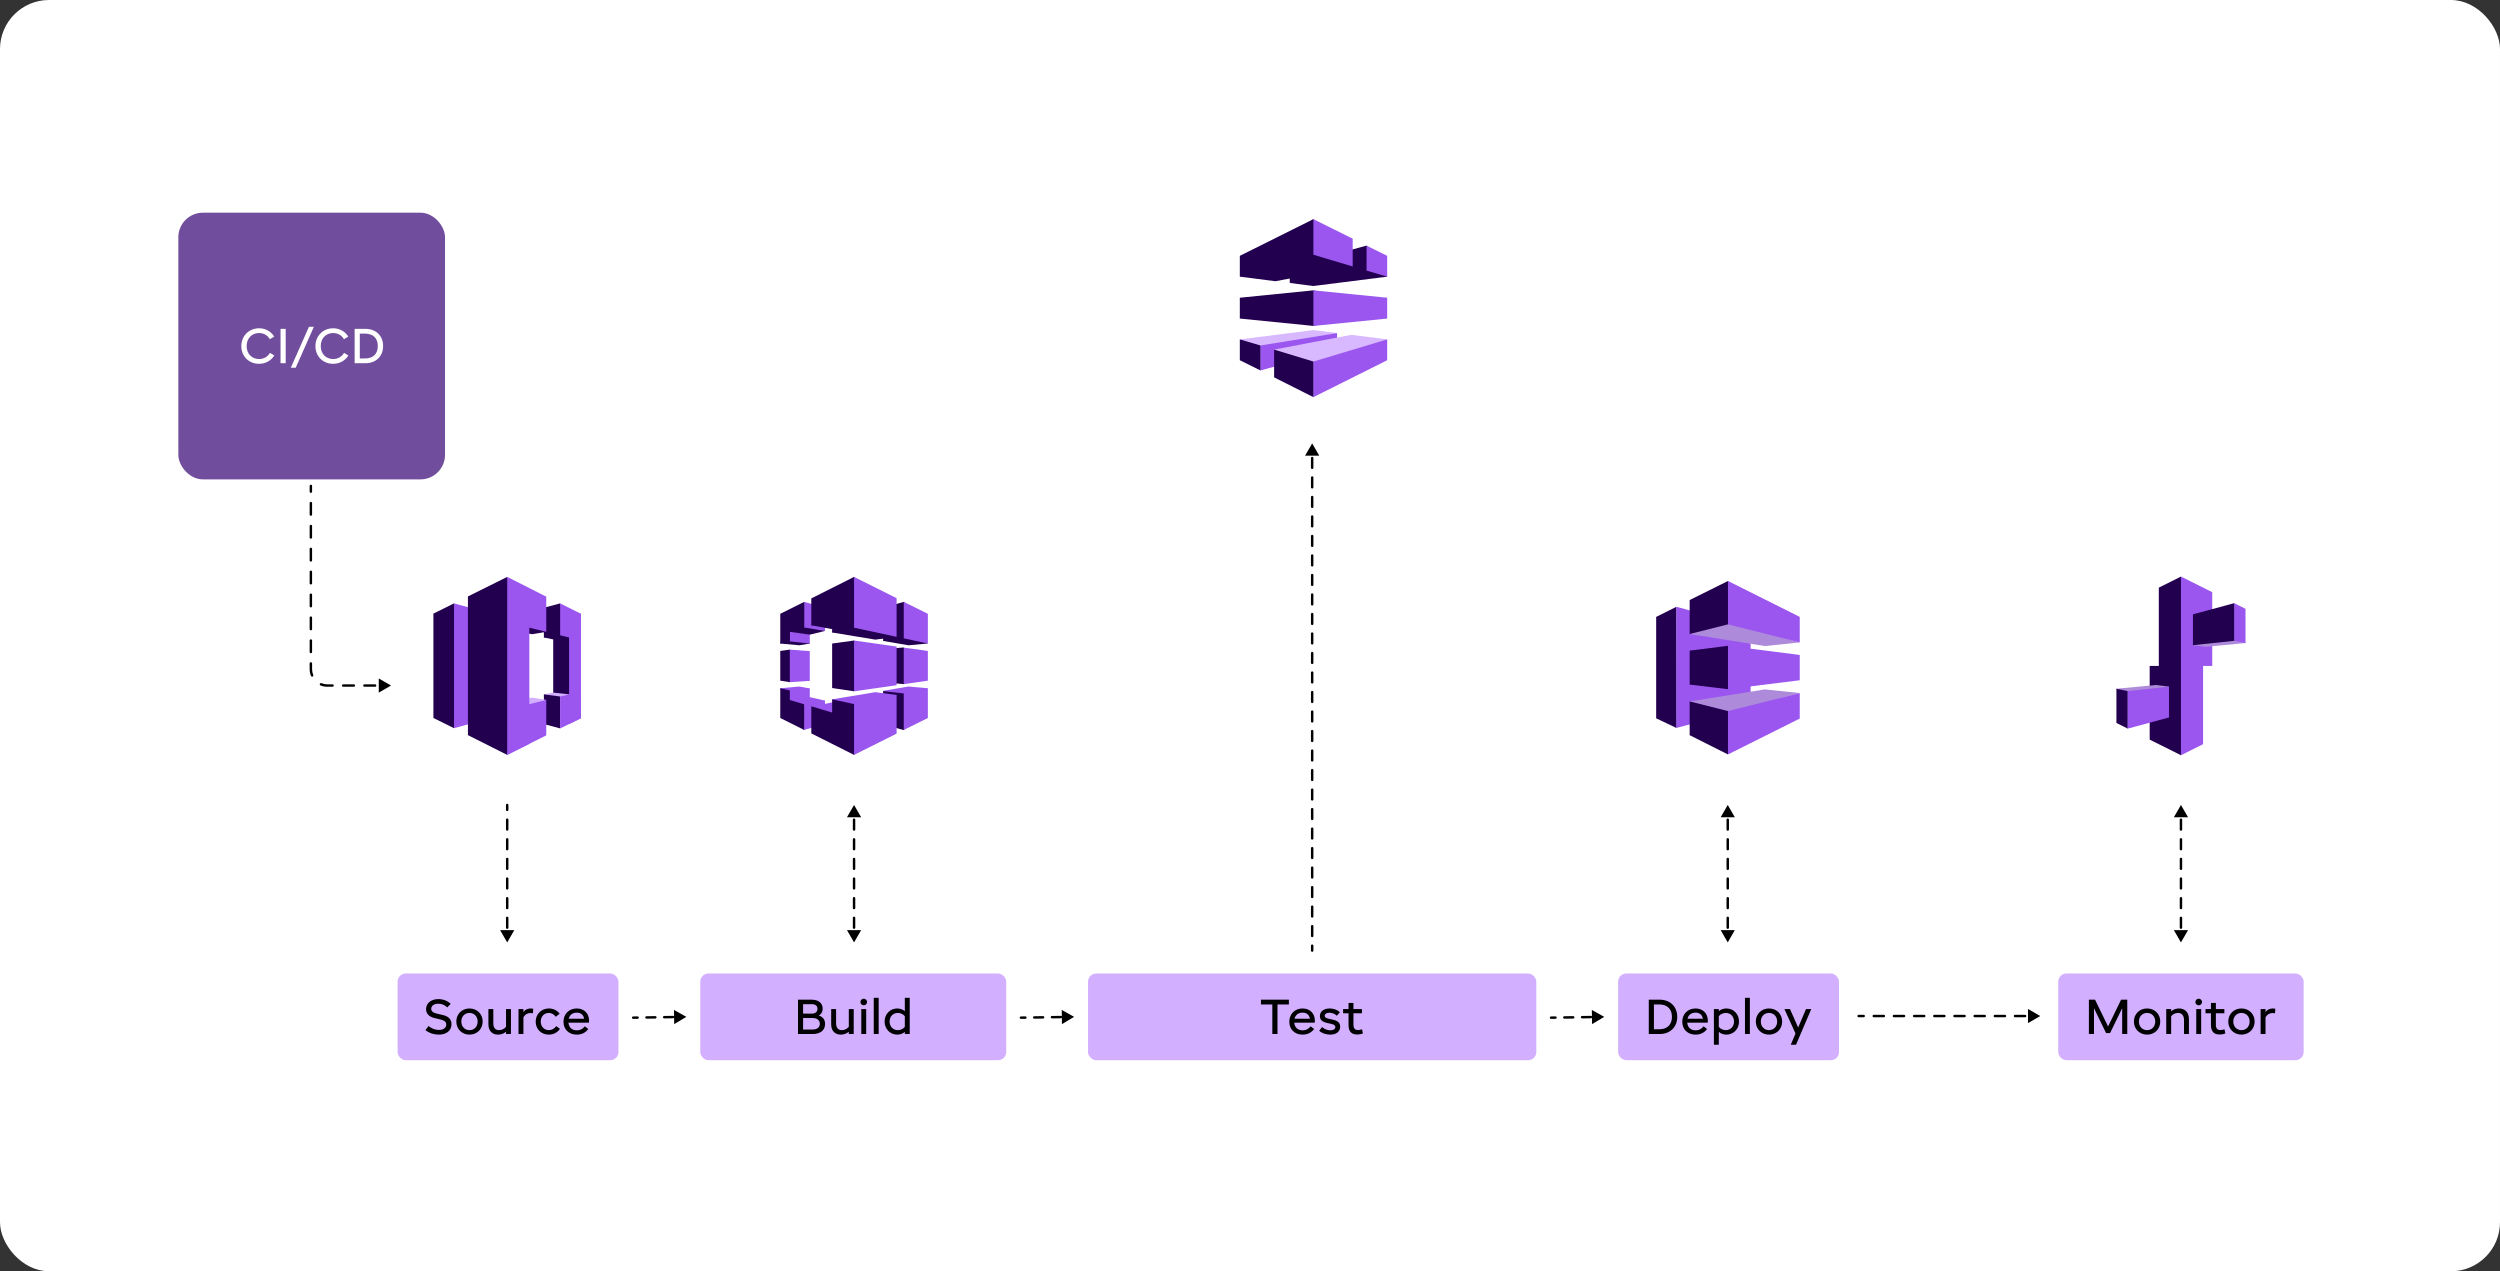 <svg width="1528" height="777" viewBox="0 0 1528 777" fill="none" xmlns="http://www.w3.org/2000/svg">
<rect x="0" y="0" width="1528" height="777" fill="#333333" stroke="none"/>
<rect width="1528" height="777" rx="30" fill="white"/>
<g clip-path="url(#clip0_1937_895)">
<path d="M272 130H109V293H272V130Z" fill="#714E9D"/>
<path d="M158.3 222.36C152.18 222.36 147.5 217.86 147.5 211.56C147.5 205.14 152.33 200.64 158.33 200.64C162.14 200.64 165.62 202.47 167.57 205.71L164.93 207.33C163.55 204.87 161.12 203.55 158.33 203.55C154.04 203.55 150.74 206.67 150.74 211.5C150.74 216.33 154.04 219.45 158.33 219.45C161.21 219.45 163.67 218.01 164.99 215.67L167.63 217.26C165.71 220.44 162.32 222.36 158.3 222.36ZM171.464 222V201H174.614V222H171.464ZM177.738 224.76L188.838 199.74H191.838L180.738 224.76H177.738ZM203.593 222.36C197.473 222.36 192.793 217.86 192.793 211.56C192.793 205.14 197.623 200.64 203.623 200.64C207.433 200.64 210.913 202.47 212.863 205.71L210.223 207.33C208.843 204.87 206.413 203.55 203.623 203.55C199.333 203.55 196.033 206.67 196.033 211.5C196.033 216.33 199.333 219.45 203.623 219.45C206.503 219.45 208.963 218.01 210.283 215.67L212.923 217.26C211.003 220.44 207.613 222.36 203.593 222.36ZM216.757 222V201H223.387C229.597 201 234.157 205.02 234.157 211.5C234.157 217.98 229.597 222 223.387 222H216.757ZM219.907 219.09H223.117C227.887 219.09 230.917 216.45 230.917 211.5C230.917 206.55 227.887 203.91 223.117 203.91H219.907V219.09Z" fill="white"/>
</g>
<path d="M190.75 297C190.75 296.586 190.414 296.25 190 296.25C189.586 296.25 189.25 296.586 189.25 297H190.75ZM239 419L231.5 414.67V423.33L239 419ZM189.25 300.5C189.25 300.914 189.586 301.25 190 301.25C190.414 301.25 190.75 300.914 190.75 300.5H189.25ZM190.75 307.5C190.75 307.086 190.414 306.75 190 306.75C189.586 306.75 189.25 307.086 189.25 307.5H190.75ZM189.25 314.5C189.25 314.914 189.586 315.25 190 315.25C190.414 315.25 190.75 314.914 190.75 314.5H189.25ZM190.75 321.5C190.75 321.086 190.414 320.75 190 320.75C189.586 320.75 189.25 321.086 189.25 321.5H190.75ZM189.25 328.5C189.25 328.914 189.586 329.25 190 329.25C190.414 329.25 190.75 328.914 190.75 328.5H189.25ZM190.75 335.5C190.75 335.086 190.414 334.75 190 334.75C189.586 334.75 189.25 335.086 189.25 335.5H190.75ZM189.25 342.5C189.25 342.914 189.586 343.25 190 343.25C190.414 343.25 190.75 342.914 190.75 342.5H189.25ZM190.75 349.5C190.75 349.086 190.414 348.75 190 348.75C189.586 348.75 189.25 349.086 189.25 349.5H190.75ZM189.25 356.5C189.25 356.914 189.586 357.25 190 357.25C190.414 357.25 190.75 356.914 190.75 356.5H189.25ZM190.75 363.5C190.75 363.086 190.414 362.75 190 362.75C189.586 362.75 189.25 363.086 189.25 363.5H190.75ZM189.25 370.5C189.25 370.914 189.586 371.25 190 371.25C190.414 371.25 190.75 370.914 190.75 370.5H189.25ZM190.75 377.5C190.75 377.086 190.414 376.75 190 376.75C189.586 376.75 189.25 377.086 189.25 377.5H190.75ZM189.25 384.5C189.25 384.914 189.586 385.25 190 385.25C190.414 385.25 190.75 384.914 190.75 384.5H189.25ZM190.75 391.5C190.75 391.086 190.414 390.75 190 390.75C189.586 390.75 189.25 391.086 189.25 391.5H190.75ZM189.25 398.5C189.25 398.914 189.586 399.25 190 399.25C190.414 399.25 190.75 398.914 190.75 398.5H189.25ZM190.75 405.5C190.75 405.086 190.414 404.75 190 404.75C189.586 404.75 189.25 405.086 189.25 405.5H190.75ZM190.066 413.115C190.225 413.498 190.663 413.679 191.046 413.521C191.429 413.362 191.61 412.923 191.452 412.541L190.066 413.115ZM196.459 417.548C196.077 417.39 195.638 417.571 195.479 417.954C195.321 418.337 195.502 418.775 195.885 418.934L196.459 417.548ZM203.25 419.75C203.664 419.75 204 419.414 204 419C204 418.586 203.664 418.25 203.25 418.25V419.75ZM209.75 418.25C209.336 418.25 209 418.586 209 419C209 419.414 209.336 419.75 209.75 419.75V418.25ZM216.25 419.75C216.664 419.75 217 419.414 217 419C217 418.586 216.664 418.25 216.25 418.25V419.75ZM222.75 418.25C222.336 418.25 222 418.586 222 419C222 419.414 222.336 419.75 222.75 419.75V418.25ZM229.25 419.75C229.664 419.75 230 419.414 230 419C230 418.586 229.664 418.25 229.25 418.25V419.75ZM235.75 418.25C235.336 418.25 235 418.586 235 419C235 419.414 235.336 419.75 235.75 419.75V418.25ZM189.25 297V300.5H190.75V297H189.25ZM189.25 307.5V314.5H190.75V307.5H189.25ZM189.25 321.5V328.5H190.75V321.5H189.25ZM189.25 335.5V342.5H190.75V335.5H189.25ZM189.25 349.5V356.5H190.75V349.5H189.25ZM189.25 363.5V370.5H190.75V363.5H189.25ZM189.25 377.5V384.5H190.75V377.5H189.25ZM189.25 391.5V398.5H190.75V391.5H189.25ZM189.25 405.5V409H190.75V405.5H189.25ZM189.25 409C189.25 410.456 189.54 411.847 190.066 413.115L191.452 412.541C191 411.451 190.75 410.256 190.75 409H189.25ZM195.885 418.934C197.153 419.46 198.544 419.75 200 419.75V418.25C198.744 418.25 197.549 418 196.459 417.548L195.885 418.934ZM200 419.75H203.25V418.25H200V419.75ZM209.75 419.75H216.25V418.25H209.75V419.75ZM222.75 419.75H229.25V418.25H222.75V419.75Z" fill="black"/>
<rect x="243" y="595" width="135" height="53" rx="5" fill="#D3B0FF"/>
<path d="M268.15 632.36C265.15 632.36 262.24 631.4 260.05 629.6L261.91 627.11C263.95 628.73 266.14 629.51 268.24 629.51C271.06 629.51 272.77 628.13 272.77 626.21C272.77 624.74 271.75 623.72 269.5 623.18L265.39 622.19C262.21 621.41 260.41 619.49 260.41 616.76C260.41 613.25 263.41 610.64 267.94 610.64C270.79 610.64 273.55 611.69 275.47 613.55L273.37 615.74C271.84 614.21 269.95 613.49 267.88 613.49C265.12 613.49 263.56 614.81 263.56 616.58C263.56 617.96 264.52 618.92 266.92 619.49L271.03 620.48C274.24 621.26 275.95 623.12 275.95 626C275.95 629.81 272.98 632.36 268.15 632.36ZM286.964 632.36C282.344 632.36 278.894 628.97 278.894 624.35C278.894 619.76 282.344 616.37 286.964 616.37C291.554 616.37 295.004 619.76 295.004 624.35C295.004 628.97 291.554 632.36 286.964 632.36ZM281.954 624.35C281.954 627.41 284.054 629.63 286.964 629.63C289.874 629.63 291.944 627.41 291.944 624.35C291.944 621.32 289.874 619.1 286.964 619.1C284.054 619.1 281.954 621.32 281.954 624.35ZM304.394 632.36C300.824 632.36 298.514 630.05 298.514 626.03V616.73H301.514V625.37C301.514 628.19 302.774 629.63 305.054 629.63C306.554 629.63 308.084 628.97 309.284 627.59V616.73H312.284V632H309.284V630.59C307.994 631.73 306.254 632.36 304.394 632.36ZM316.915 632V616.73H319.915V618.53C320.905 617.15 322.585 616.37 324.325 616.37C324.805 616.37 325.345 616.43 325.915 616.58L325.705 619.34C325.195 619.22 324.715 619.16 324.265 619.16C322.435 619.16 320.875 620.03 319.915 621.74V632H316.915ZM335.42 632.36C330.8 632.36 327.41 629.03 327.41 624.44C327.41 619.82 330.92 616.37 335.45 616.37C338.12 616.37 340.55 617.51 342.05 619.61L339.68 621.44C338.48 619.85 337.04 619.1 335.42 619.1C332.66 619.1 330.5 621.26 330.5 624.35C330.5 627.53 332.75 629.63 335.45 629.63C337.25 629.63 338.84 628.73 339.98 627.17L342.23 628.82C340.76 631.07 338.27 632.36 335.42 632.36ZM352.532 632.36C347.672 632.36 344.402 629.15 344.402 624.47C344.402 619.73 347.822 616.37 352.532 616.37C356.912 616.37 360.032 619.31 360.032 623.84C360.032 624.32 360.002 624.68 359.942 625.07H347.432C347.702 628.07 349.682 629.75 352.592 629.75C354.542 629.75 356.162 628.97 357.422 627.29L359.552 628.91C358.022 631.1 355.562 632.36 352.532 632.36ZM347.612 622.64H357.002C356.612 620.21 354.962 618.92 352.532 618.92C350.012 618.92 348.182 620.27 347.612 622.64Z" fill="black"/>
<rect x="989" y="595" width="135" height="53" rx="5" fill="#D3B0FF"/>
<path d="M1007.73 632V611H1014.36C1020.57 611 1025.13 615.02 1025.13 621.5C1025.13 627.98 1020.57 632 1014.36 632H1007.73ZM1010.88 629.09H1014.09C1018.86 629.09 1021.89 626.45 1021.89 621.5C1021.89 616.55 1018.86 613.91 1014.09 613.91H1010.88V629.09ZM1036.33 632.36C1031.47 632.36 1028.2 629.15 1028.2 624.47C1028.2 619.73 1031.62 616.37 1036.33 616.37C1040.71 616.37 1043.83 619.31 1043.83 623.84C1043.83 624.32 1043.8 624.68 1043.74 625.07H1031.23C1031.5 628.07 1033.48 629.75 1036.39 629.75C1038.34 629.75 1039.96 628.97 1041.22 627.29L1043.35 628.91C1041.82 631.1 1039.36 632.36 1036.33 632.36ZM1031.41 622.64H1040.8C1040.41 620.21 1038.76 618.92 1036.33 618.92C1033.81 618.92 1031.98 620.27 1031.41 622.64ZM1055.21 632.36C1053.41 632.36 1051.67 631.76 1050.53 630.65V638.54H1047.53V616.73H1050.53V618.05C1051.67 616.97 1053.41 616.37 1055.21 616.37C1059.44 616.37 1062.89 619.73 1062.89 624.35C1062.89 629 1059.44 632.36 1055.21 632.36ZM1050.53 627.62C1051.61 628.94 1053.23 629.63 1054.82 629.63C1057.58 629.63 1059.83 627.59 1059.83 624.35C1059.83 621.14 1057.58 619.1 1054.82 619.1C1053.23 619.1 1051.61 619.79 1050.53 621.11V627.62ZM1066.52 632V609.86H1069.52V632H1066.52ZM1081.22 632.36C1076.6 632.36 1073.15 628.97 1073.15 624.35C1073.15 619.76 1076.6 616.37 1081.22 616.37C1085.81 616.37 1089.26 619.76 1089.26 624.35C1089.26 628.97 1085.81 632.36 1081.22 632.36ZM1076.21 624.35C1076.21 627.41 1078.31 629.63 1081.22 629.63C1084.13 629.63 1086.2 627.41 1086.2 624.35C1086.2 621.32 1084.13 619.1 1081.22 619.1C1078.31 619.1 1076.21 621.32 1076.21 624.35ZM1094.51 638.54L1097.42 631.7L1090.64 616.73H1094.03L1099.04 628.01L1103.84 616.73H1107.05L1097.72 638.54H1094.51Z" fill="black"/>
<rect x="1258" y="595" width="150" height="53" rx="5" fill="#D3B0FF"/>
<path d="M1276.73 632V611H1280.48L1288.46 627.38L1296.41 611H1300.19V632H1297.07V616.22L1289.69 631.4H1287.23L1279.85 616.22V632H1276.73ZM1312.31 632.36C1307.69 632.36 1304.24 628.97 1304.24 624.35C1304.24 619.76 1307.69 616.37 1312.31 616.37C1316.9 616.37 1320.35 619.76 1320.35 624.35C1320.35 628.97 1316.9 632.36 1312.31 632.36ZM1307.3 624.35C1307.3 627.41 1309.4 629.63 1312.31 629.63C1315.22 629.63 1317.29 627.41 1317.29 624.35C1317.29 621.32 1315.22 619.1 1312.31 619.1C1309.4 619.1 1307.3 621.32 1307.3 624.35ZM1334.87 623.51C1334.87 620.6 1333.46 619.1 1331.21 619.1C1329.74 619.1 1328.18 619.73 1327.01 621.11V632H1324.01V616.73H1327.01V618.14C1328.27 617 1330.04 616.37 1331.87 616.37C1335.41 616.37 1337.87 618.71 1337.87 622.88V632H1334.87V623.51ZM1342.35 632V616.73H1345.35V632H1342.35ZM1341.81 612.44C1341.81 611.33 1342.74 610.4 1343.85 610.4C1344.96 610.4 1345.89 611.33 1345.89 612.44C1345.89 613.55 1344.96 614.45 1343.85 614.45C1342.74 614.45 1341.81 613.55 1341.81 612.44ZM1356.68 632.3C1353.2 632.3 1351.34 630.5 1351.34 626.54V619.31H1348.01V616.73H1351.34V612.98H1354.34V616.73H1359.53V619.31H1354.34V626.21C1354.34 628.55 1355.24 629.57 1357.13 629.57C1357.85 629.57 1358.75 629.42 1359.59 629.09L1360.13 631.61C1359.05 632.09 1357.91 632.3 1356.68 632.3ZM1369.99 632.36C1365.37 632.36 1361.92 628.97 1361.92 624.35C1361.92 619.76 1365.37 616.37 1369.99 616.37C1374.58 616.37 1378.03 619.76 1378.03 624.35C1378.03 628.97 1374.58 632.36 1369.99 632.36ZM1364.98 624.35C1364.98 627.41 1367.08 629.63 1369.99 629.63C1372.9 629.63 1374.97 627.41 1374.97 624.35C1374.97 621.32 1372.9 619.1 1369.99 619.1C1367.08 619.1 1364.98 621.32 1364.98 624.35ZM1381.69 632V616.73H1384.69V618.53C1385.68 617.15 1387.36 616.37 1389.1 616.37C1389.58 616.37 1390.12 616.43 1390.69 616.58L1390.48 619.34C1389.97 619.22 1389.49 619.16 1389.04 619.16C1387.21 619.16 1385.65 620.03 1384.69 621.74V632H1381.69Z" fill="black"/>
<rect x="428" y="595" width="187" height="53" rx="5" fill="#D3B0FF"/>
<path d="M487.73 632V611H496.1C500.24 611 502.82 613.1 502.82 616.52C502.82 618.41 502.01 619.82 500.45 620.69C503.03 621.5 504.29 623.33 504.29 625.82C504.29 629.57 501.56 632 496.67 632H487.73ZM490.85 629.24H496.64C499.55 629.24 501.08 627.83 501.08 625.76C501.08 623.69 499.55 622.22 496.64 622.22H490.85V629.24ZM490.85 619.52H496.13C498.41 619.52 499.64 618.38 499.64 616.58C499.64 614.78 498.41 613.76 496.13 613.76H490.85V619.52ZM513.899 632.36C510.329 632.36 508.019 630.05 508.019 626.03V616.73H511.019V625.37C511.019 628.19 512.279 629.63 514.559 629.63C516.059 629.63 517.589 628.97 518.789 627.59V616.73H521.789V632H518.789V630.59C517.499 631.73 515.759 632.36 513.899 632.36ZM526.421 632V616.73H529.421V632H526.421ZM525.881 612.44C525.881 611.33 526.811 610.4 527.921 610.4C529.031 610.4 529.961 611.33 529.961 612.44C529.961 613.55 529.031 614.45 527.921 614.45C526.811 614.45 525.881 613.55 525.881 612.44ZM534.039 632V609.86H537.039V632H534.039ZM548.346 632.36C544.146 632.36 540.666 629 540.666 624.35C540.666 619.73 544.146 616.37 548.346 616.37C550.146 616.37 551.856 616.97 553.026 618.02V609.86H556.026V632H553.026V630.68C551.856 631.76 550.146 632.36 548.346 632.36ZM543.726 624.35C543.726 627.59 545.976 629.63 548.736 629.63C550.356 629.63 551.946 628.94 553.026 627.62V621.11C551.946 619.79 550.356 619.1 548.736 619.1C545.976 619.1 543.726 621.14 543.726 624.35Z" fill="black"/>
<rect x="665" y="595" width="274" height="53" rx="5" fill="#D3B0FF"/>
<path d="M777.65 632V613.91H770.69V611H787.76V613.91H780.8V632H777.65ZM796.149 632.36C791.289 632.36 788.019 629.15 788.019 624.47C788.019 619.73 791.439 616.37 796.149 616.37C800.529 616.37 803.649 619.31 803.649 623.84C803.649 624.32 803.619 624.68 803.559 625.07H791.049C791.319 628.07 793.299 629.75 796.209 629.75C798.159 629.75 799.779 628.97 801.039 627.29L803.169 628.91C801.639 631.1 799.179 632.36 796.149 632.36ZM791.229 622.64H800.619C800.229 620.21 798.579 618.92 796.149 618.92C793.629 618.92 791.799 620.27 791.229 622.64ZM813.048 632.36C810.408 632.36 807.858 631.46 806.298 629.99L808.038 627.74C809.538 629.06 811.428 629.72 813.138 629.72C815.028 629.72 816.168 628.88 816.168 627.74C816.168 626.9 815.568 626.24 813.738 625.82L811.068 625.22C808.008 624.53 806.718 623.18 806.718 621.08C806.718 618.29 809.028 616.37 812.688 616.37C815.178 616.37 817.458 617.21 818.928 618.71L817.098 620.81C815.778 619.61 814.218 618.98 812.508 618.98C810.648 618.98 809.658 619.76 809.658 620.87C809.658 621.68 810.198 622.22 812.148 622.67L814.788 623.27C817.908 623.96 819.108 625.37 819.108 627.53C819.108 630.41 816.888 632.36 813.048 632.36ZM829.567 632.3C826.087 632.3 824.227 630.5 824.227 626.54V619.31H820.897V616.73H824.227V612.98H827.227V616.73H832.417V619.31H827.227V626.21C827.227 628.55 828.127 629.57 830.017 629.57C830.737 629.57 831.637 629.42 832.477 629.09L833.017 631.61C831.937 632.09 830.797 632.3 829.567 632.3Z" fill="black"/>
<g clip-path="url(#clip1_1937_895)">
<path d="M375 342H245V472H375V342Z" fill="white"/>
<path d="M277.5 445.071L264.898 438.837V375.031L277.5 368.796L294.745 407.929L277.5 445.071Z" fill="#23004F"/>
<path d="M319.02 379.939L277.5 368.796V445.071L319.02 433.531V379.939Z" fill="#9A56EF"/>
<path d="M338.122 427.827L347.806 431.01L353.908 410.051L347.806 389.092L338.122 390.418V427.827Z" fill="#23004F"/>
<path d="M347.806 389.622L338.122 390.816L332.418 389.622L342.367 368.929L347.806 389.622Z" fill="#23004F"/>
<path d="M332.418 389.622L342.367 388.296V368.796L332.418 371.449V389.622Z" fill="#23004F"/>
<path d="M300.847 382.592L310 373.041L333.878 386.173L325.122 387.633L300.847 382.592Z" fill="#23004F"/>
<path d="M347.806 424.378L338.122 423.316L332.418 424.378L342.367 445.204L347.806 424.378Z" fill="#D3B0FF"/>
<path d="M332.418 424.378L342.367 425.704V445.204L332.418 442.551V424.378Z" fill="#23004F"/>
<path d="M333.878 386.173L310 380.337V352.612L333.878 364.684V386.173Z" fill="#9A56EF"/>
<path d="M355.102 375.163L342.367 368.796V388.296L355.102 391.347V375.163Z" fill="#9A56EF"/>
<path d="M300.847 431.408L310 449.582L333.878 427.826L325.122 426.367L300.847 431.408Z" fill="#D3B0FF"/>
<path d="M333.878 427.827L310 433.663V461.388L333.878 449.449V427.827Z" fill="#9A56EF"/>
<path d="M355.102 438.969L342.367 445.204V425.704L355.102 422.653V438.969Z" fill="#9A56EF"/>
<path d="M285.99 449.316L310 461.388L321.01 407.133L310 352.612L285.99 364.551V449.316Z" fill="#23004F"/>
<path d="M323.531 454.622L310 461.388V353.01L323.531 359.776V454.622Z" fill="#9A56EF"/>
<path d="M347.806 442.551L355.102 438.969V375.163L347.806 373.571V442.551Z" fill="#9A56EF"/>
</g>
<path d="M310.75 492C310.75 491.586 310.414 491.25 310 491.25C309.586 491.25 309.25 491.586 309.25 492L310.75 492ZM310 576L314.33 568.5L305.67 568.5L310 576ZM309.25 495C309.25 495.414 309.586 495.75 310 495.75C310.414 495.75 310.75 495.414 310.75 495L309.25 495ZM310.75 501C310.75 500.586 310.414 500.25 310 500.25C309.586 500.25 309.25 500.586 309.25 501L310.75 501ZM309.25 507C309.25 507.414 309.586 507.75 310 507.75C310.414 507.75 310.75 507.414 310.75 507L309.25 507ZM310.75 513C310.75 512.586 310.414 512.25 310 512.25C309.586 512.25 309.25 512.586 309.25 513L310.75 513ZM309.25 519C309.25 519.414 309.586 519.75 310 519.75C310.414 519.75 310.75 519.414 310.75 519L309.25 519ZM310.75 525C310.75 524.586 310.414 524.25 310 524.25C309.586 524.25 309.25 524.586 309.25 525L310.75 525ZM309.25 531C309.25 531.414 309.586 531.75 310 531.75C310.414 531.75 310.75 531.414 310.75 531L309.25 531ZM310.75 537C310.75 536.586 310.414 536.25 310 536.25C309.586 536.25 309.25 536.586 309.25 537L310.75 537ZM309.25 543C309.25 543.414 309.586 543.75 310 543.75C310.414 543.75 310.75 543.414 310.75 543L309.25 543ZM310.75 549C310.75 548.586 310.414 548.25 310 548.25C309.586 548.25 309.25 548.586 309.25 549L310.75 549ZM309.25 555C309.25 555.414 309.586 555.75 310 555.75C310.414 555.75 310.75 555.414 310.75 555L309.25 555ZM310.75 561C310.75 560.586 310.414 560.25 310 560.25C309.586 560.25 309.25 560.586 309.25 561L310.75 561ZM309.25 567C309.25 567.414 309.586 567.75 310 567.75C310.414 567.75 310.75 567.414 310.75 567L309.25 567ZM310.75 573C310.75 572.586 310.414 572.25 310 572.25C309.586 572.25 309.25 572.586 309.25 573L310.75 573ZM309.25 492L309.25 495L310.75 495L310.75 492L309.25 492ZM309.25 501L309.25 507L310.75 507L310.75 501L309.25 501ZM309.25 513L309.25 519L310.75 519L310.75 513L309.25 513ZM309.25 525L309.25 531L310.75 531L310.75 525L309.25 525ZM309.25 537L309.25 543L310.75 543L310.75 537L309.25 537ZM309.25 549L309.25 555L310.75 555L310.75 549L309.25 549ZM309.25 561L309.25 567L310.75 567L310.75 561L309.25 561Z" fill="black"/>
<path d="M802 271L797.67 278.5L806.33 278.5L802 271ZM801.25 581C801.25 581.414 801.586 581.75 802 581.75C802.414 581.75 802.75 581.414 802.75 581L801.25 581ZM801.25 273.981C801.25 274.395 801.586 274.731 802 274.731C802.414 274.731 802.75 274.395 802.75 273.981L801.25 273.981ZM802.75 279.942C802.75 279.528 802.414 279.192 802 279.192C801.586 279.192 801.25 279.528 801.25 279.942L802.75 279.942ZM801.25 285.904C801.25 286.318 801.586 286.654 802 286.654C802.414 286.654 802.75 286.318 802.75 285.904L801.25 285.904ZM802.75 291.865C802.75 291.451 802.414 291.115 802 291.115C801.586 291.115 801.25 291.451 801.25 291.865L802.75 291.865ZM801.25 297.827C801.25 298.241 801.586 298.577 802 298.577C802.414 298.577 802.75 298.241 802.75 297.827L801.25 297.827ZM802.75 303.788C802.75 303.374 802.414 303.038 802 303.038C801.586 303.038 801.25 303.374 801.25 303.788L802.75 303.788ZM801.25 309.75C801.25 310.164 801.586 310.5 802 310.5C802.414 310.5 802.75 310.164 802.75 309.75L801.25 309.75ZM802.75 315.712C802.75 315.297 802.414 314.962 802 314.962C801.586 314.962 801.25 315.297 801.25 315.712L802.75 315.712ZM801.25 321.673C801.25 322.087 801.586 322.423 802 322.423C802.414 322.423 802.75 322.087 802.75 321.673L801.25 321.673ZM802.75 327.635C802.75 327.22 802.414 326.885 802 326.885C801.586 326.885 801.25 327.22 801.25 327.635L802.75 327.635ZM801.25 333.596C801.25 334.01 801.586 334.346 802 334.346C802.414 334.346 802.75 334.01 802.75 333.596L801.25 333.596ZM802.75 339.558C802.75 339.143 802.414 338.808 802 338.808C801.586 338.808 801.25 339.143 801.25 339.558L802.75 339.558ZM801.25 345.519C801.25 345.933 801.586 346.269 802 346.269C802.414 346.269 802.75 345.933 802.75 345.519L801.25 345.519ZM802.75 351.481C802.75 351.067 802.414 350.731 802 350.731C801.586 350.731 801.25 351.067 801.25 351.481L802.75 351.481ZM801.25 357.442C801.25 357.857 801.586 358.192 802 358.192C802.414 358.192 802.75 357.857 802.75 357.442L801.25 357.442ZM802.75 363.404C802.75 362.99 802.414 362.654 802 362.654C801.586 362.654 801.25 362.99 801.25 363.404L802.75 363.404ZM801.25 369.365C801.25 369.78 801.586 370.115 802 370.115C802.414 370.115 802.75 369.78 802.75 369.365L801.25 369.365ZM802.75 375.327C802.75 374.913 802.414 374.577 802 374.577C801.586 374.577 801.25 374.913 801.25 375.327L802.75 375.327ZM801.25 381.288C801.25 381.703 801.586 382.038 802 382.038C802.414 382.038 802.75 381.703 802.75 381.288L801.25 381.288ZM802.75 387.25C802.75 386.836 802.414 386.5 802 386.5C801.586 386.5 801.25 386.836 801.25 387.25L802.75 387.25ZM801.25 393.212C801.25 393.626 801.586 393.962 802 393.962C802.414 393.962 802.75 393.626 802.75 393.212L801.25 393.212ZM802.75 399.173C802.75 398.759 802.414 398.423 802 398.423C801.586 398.423 801.25 398.759 801.25 399.173L802.75 399.173ZM801.25 405.135C801.25 405.549 801.586 405.885 802 405.885C802.414 405.885 802.75 405.549 802.75 405.135L801.25 405.135ZM802.75 411.096C802.75 410.682 802.414 410.346 802 410.346C801.586 410.346 801.25 410.682 801.25 411.096L802.75 411.096ZM801.25 417.058C801.25 417.472 801.586 417.808 802 417.808C802.414 417.808 802.75 417.472 802.75 417.058L801.25 417.058ZM802.75 423.019C802.75 422.605 802.414 422.269 802 422.269C801.586 422.269 801.25 422.605 801.25 423.019L802.75 423.019ZM801.25 428.981C801.25 429.395 801.586 429.731 802 429.731C802.414 429.731 802.75 429.395 802.75 428.981L801.25 428.981ZM802.75 434.942C802.75 434.528 802.414 434.192 802 434.192C801.586 434.192 801.25 434.528 801.25 434.942L802.75 434.942ZM801.25 440.904C801.25 441.318 801.586 441.654 802 441.654C802.414 441.654 802.75 441.318 802.75 440.904L801.25 440.904ZM802.75 446.865C802.75 446.451 802.414 446.115 802 446.115C801.586 446.115 801.25 446.451 801.25 446.865L802.75 446.865ZM801.25 452.827C801.25 453.241 801.586 453.577 802 453.577C802.414 453.577 802.75 453.241 802.75 452.827L801.25 452.827ZM802.75 458.788C802.75 458.374 802.414 458.038 802 458.038C801.586 458.038 801.25 458.374 801.25 458.788L802.75 458.788ZM801.25 464.75C801.25 465.164 801.586 465.5 802 465.5C802.414 465.5 802.75 465.164 802.75 464.75L801.25 464.75ZM802.75 470.711C802.75 470.297 802.414 469.961 802 469.961C801.586 469.961 801.25 470.297 801.25 470.711L802.75 470.711ZM801.25 476.673C801.25 477.087 801.586 477.423 802 477.423C802.414 477.423 802.75 477.087 802.75 476.673L801.25 476.673ZM802.75 482.635C802.75 482.22 802.414 481.885 802 481.885C801.586 481.885 801.25 482.22 801.25 482.635L802.75 482.635ZM801.25 488.596C801.25 489.01 801.586 489.346 802 489.346C802.414 489.346 802.75 489.01 802.75 488.596L801.25 488.596ZM802.75 494.558C802.75 494.143 802.414 493.808 802 493.808C801.586 493.808 801.25 494.143 801.25 494.558L802.75 494.558ZM801.25 500.519C801.25 500.933 801.586 501.269 802 501.269C802.414 501.269 802.75 500.933 802.75 500.519L801.25 500.519ZM802.75 506.481C802.75 506.066 802.414 505.731 802 505.731C801.586 505.731 801.25 506.066 801.25 506.481L802.75 506.481ZM801.25 512.442C801.25 512.856 801.586 513.192 802 513.192C802.414 513.192 802.75 512.856 802.75 512.442L801.25 512.442ZM802.75 518.404C802.75 517.99 802.414 517.654 802 517.654C801.586 517.654 801.25 517.99 801.25 518.404L802.75 518.404ZM801.25 524.365C801.25 524.779 801.586 525.115 802 525.115C802.414 525.115 802.75 524.779 802.75 524.365L801.25 524.365ZM802.75 530.327C802.75 529.913 802.414 529.577 802 529.577C801.586 529.577 801.25 529.913 801.25 530.327L802.75 530.327ZM801.25 536.288C801.25 536.703 801.586 537.038 802 537.038C802.414 537.038 802.75 536.703 802.75 536.288L801.25 536.288ZM802.75 542.25C802.75 541.836 802.414 541.5 802 541.5C801.586 541.5 801.25 541.836 801.25 542.25L802.75 542.25ZM801.25 548.211C801.25 548.626 801.586 548.961 802 548.961C802.414 548.961 802.75 548.626 802.75 548.211L801.25 548.211ZM802.75 554.173C802.75 553.759 802.414 553.423 802 553.423C801.586 553.423 801.25 553.759 801.25 554.173L802.75 554.173ZM801.25 560.135C801.25 560.549 801.586 560.885 802 560.885C802.414 560.885 802.75 560.549 802.75 560.135L801.25 560.135ZM802.75 566.096C802.75 565.682 802.414 565.346 802 565.346C801.586 565.346 801.25 565.682 801.25 566.096L802.75 566.096ZM801.25 572.058C801.25 572.472 801.586 572.808 802 572.808C802.414 572.808 802.75 572.472 802.75 572.058L801.25 572.058ZM802.75 578.019C802.75 577.605 802.414 577.269 802 577.269C801.586 577.269 801.25 577.605 801.25 578.019L802.75 578.019ZM801.25 279.942L801.25 285.904L802.75 285.904L802.75 279.942L801.25 279.942ZM801.25 291.865L801.25 297.827L802.75 297.827L802.75 291.865L801.25 291.865ZM801.25 303.788L801.25 309.75L802.75 309.75L802.75 303.788L801.25 303.788ZM801.25 315.712L801.25 321.673L802.75 321.673L802.75 315.712L801.25 315.712ZM801.25 327.635L801.25 333.596L802.75 333.596L802.75 327.635L801.25 327.635ZM801.25 339.558L801.25 345.519L802.75 345.519L802.75 339.558L801.25 339.558ZM801.25 351.481L801.25 357.442L802.75 357.442L802.75 351.481L801.25 351.481ZM801.25 363.404L801.25 369.365L802.75 369.365L802.75 363.404L801.25 363.404ZM801.25 375.327L801.25 381.288L802.75 381.288L802.75 375.327L801.25 375.327ZM801.25 387.25L801.25 393.212L802.75 393.212L802.75 387.25L801.25 387.25ZM801.25 399.173L801.25 405.135L802.75 405.135L802.75 399.173L801.25 399.173ZM801.25 411.096L801.25 417.058L802.75 417.058L802.75 411.096L801.25 411.096ZM801.25 423.019L801.25 428.981L802.75 428.981L802.75 423.019L801.25 423.019ZM801.25 434.942L801.25 440.904L802.75 440.904L802.75 434.942L801.25 434.942ZM801.25 446.865L801.25 452.827L802.75 452.827L802.75 446.865L801.25 446.865ZM801.25 458.788L801.25 464.75L802.75 464.75L802.75 458.788L801.25 458.788ZM801.25 470.711L801.25 476.673L802.75 476.673L802.75 470.711L801.25 470.711ZM801.25 482.635L801.25 488.596L802.75 488.596L802.75 482.635L801.25 482.635ZM801.25 494.558L801.25 500.519L802.75 500.519L802.75 494.558L801.25 494.558ZM801.25 506.481L801.25 512.442L802.75 512.442L802.75 506.481L801.25 506.481ZM801.25 518.404L801.25 524.365L802.75 524.365L802.75 518.404L801.25 518.404ZM801.25 530.327L801.25 536.288L802.75 536.288L802.75 530.327L801.25 530.327ZM801.25 542.25L801.25 548.211L802.75 548.211L802.75 542.25L801.25 542.25ZM801.25 554.173L801.25 560.135L802.75 560.135L802.75 554.173L801.25 554.173ZM801.25 566.096L801.25 572.058L802.75 572.058L802.75 566.096L801.25 566.096ZM801.25 578.019L801.25 581L802.75 581L802.75 578.019L801.25 578.019Z" fill="black"/>
<path d="M522 492L517.67 499.5L526.33 499.5L522 492ZM522 576L526.33 568.5L517.67 568.5L522 576ZM521.25 495C521.25 495.414 521.586 495.75 522 495.75C522.414 495.75 522.75 495.414 522.75 495L521.25 495ZM522.75 501C522.75 500.586 522.414 500.25 522 500.25C521.586 500.25 521.25 500.586 521.25 501L522.75 501ZM521.25 507C521.25 507.414 521.586 507.75 522 507.75C522.414 507.75 522.75 507.414 522.75 507L521.25 507ZM522.75 513C522.75 512.586 522.414 512.25 522 512.25C521.586 512.25 521.25 512.586 521.25 513L522.75 513ZM521.25 519C521.25 519.414 521.586 519.75 522 519.75C522.414 519.75 522.75 519.414 522.75 519L521.25 519ZM522.75 525C522.75 524.586 522.414 524.25 522 524.25C521.586 524.25 521.25 524.586 521.25 525L522.75 525ZM521.25 531C521.25 531.414 521.586 531.75 522 531.75C522.414 531.75 522.75 531.414 522.75 531L521.25 531ZM522.75 537C522.75 536.586 522.414 536.25 522 536.25C521.586 536.25 521.25 536.586 521.25 537L522.75 537ZM521.25 543C521.25 543.414 521.586 543.75 522 543.75C522.414 543.75 522.75 543.414 522.75 543L521.25 543ZM522.75 549C522.75 548.586 522.414 548.25 522 548.25C521.586 548.25 521.25 548.586 521.25 549L522.75 549ZM521.25 555C521.25 555.414 521.586 555.75 522 555.75C522.414 555.75 522.75 555.414 522.75 555L521.25 555ZM522.75 561C522.75 560.586 522.414 560.25 522 560.25C521.586 560.25 521.25 560.586 521.25 561L522.75 561ZM521.25 567C521.25 567.414 521.586 567.75 522 567.75C522.414 567.75 522.75 567.414 522.75 567L521.25 567ZM522.75 573C522.75 572.586 522.414 572.25 522 572.25C521.586 572.25 521.25 572.586 521.25 573L522.75 573ZM521.25 501L521.25 507L522.75 507L522.75 501L521.25 501ZM521.25 513L521.25 519L522.75 519L522.75 513L521.25 513ZM521.25 525L521.25 531L522.75 531L522.75 525L521.25 525ZM521.25 537L521.25 543L522.75 543L522.75 537L521.25 537ZM521.25 549L521.25 555L522.75 555L522.75 549L521.25 549ZM521.25 561L521.25 567L522.75 567L522.75 561L521.25 561Z" fill="black"/>
<path d="M1056 492L1051.67 499.5L1060.33 499.5L1056 492ZM1056 576L1060.33 568.5L1051.67 568.5L1056 576ZM1055.25 495C1055.25 495.414 1055.59 495.75 1056 495.75C1056.41 495.75 1056.75 495.414 1056.75 495L1055.25 495ZM1056.75 501C1056.75 500.586 1056.41 500.25 1056 500.25C1055.59 500.25 1055.25 500.586 1055.25 501L1056.75 501ZM1055.25 507C1055.25 507.414 1055.59 507.75 1056 507.75C1056.41 507.75 1056.75 507.414 1056.75 507L1055.25 507ZM1056.75 513C1056.75 512.586 1056.41 512.25 1056 512.25C1055.59 512.25 1055.25 512.586 1055.25 513L1056.75 513ZM1055.25 519C1055.25 519.414 1055.59 519.75 1056 519.75C1056.41 519.75 1056.75 519.414 1056.75 519L1055.25 519ZM1056.75 525C1056.75 524.586 1056.41 524.25 1056 524.25C1055.59 524.25 1055.25 524.586 1055.25 525L1056.75 525ZM1055.25 531C1055.25 531.414 1055.59 531.75 1056 531.75C1056.41 531.75 1056.75 531.414 1056.75 531L1055.25 531ZM1056.75 537C1056.75 536.586 1056.41 536.25 1056 536.25C1055.59 536.25 1055.25 536.586 1055.25 537L1056.75 537ZM1055.25 543C1055.25 543.414 1055.59 543.75 1056 543.75C1056.41 543.75 1056.75 543.414 1056.75 543L1055.25 543ZM1056.75 549C1056.75 548.586 1056.41 548.25 1056 548.25C1055.59 548.25 1055.25 548.586 1055.25 549L1056.75 549ZM1055.25 555C1055.25 555.414 1055.59 555.75 1056 555.75C1056.41 555.75 1056.75 555.414 1056.75 555L1055.25 555ZM1056.75 561C1056.75 560.586 1056.41 560.25 1056 560.25C1055.59 560.25 1055.25 560.586 1055.25 561L1056.75 561ZM1055.25 567C1055.25 567.414 1055.59 567.75 1056 567.75C1056.41 567.75 1056.75 567.414 1056.75 567L1055.25 567ZM1056.75 573C1056.75 572.586 1056.41 572.25 1056 572.25C1055.59 572.25 1055.25 572.586 1055.25 573L1056.75 573ZM1055.25 501L1055.25 507L1056.75 507L1056.75 501L1055.25 501ZM1055.25 513L1055.25 519L1056.75 519L1056.75 513L1055.25 513ZM1055.25 525L1055.25 531L1056.75 531L1056.75 525L1055.25 525ZM1055.25 537L1055.25 543L1056.75 543L1056.75 537L1055.25 537ZM1055.25 549L1055.25 555L1056.75 555L1056.75 549L1055.25 549ZM1055.25 561L1055.25 567L1056.75 567L1056.75 561L1055.25 561Z" fill="black"/>
<path d="M1333 492L1328.67 499.5L1337.33 499.5L1333 492ZM1333 576L1337.33 568.5L1328.67 568.5L1333 576ZM1332.25 495C1332.25 495.414 1332.59 495.75 1333 495.75C1333.41 495.75 1333.75 495.414 1333.75 495L1332.25 495ZM1333.75 501C1333.75 500.586 1333.41 500.25 1333 500.25C1332.59 500.25 1332.25 500.586 1332.25 501L1333.75 501ZM1332.25 507C1332.25 507.414 1332.59 507.75 1333 507.75C1333.41 507.75 1333.75 507.414 1333.75 507L1332.25 507ZM1333.75 513C1333.75 512.586 1333.41 512.25 1333 512.25C1332.59 512.25 1332.25 512.586 1332.25 513L1333.75 513ZM1332.25 519C1332.25 519.414 1332.59 519.75 1333 519.75C1333.41 519.75 1333.75 519.414 1333.75 519L1332.25 519ZM1333.75 525C1333.75 524.586 1333.41 524.25 1333 524.25C1332.59 524.25 1332.25 524.586 1332.25 525L1333.75 525ZM1332.25 531C1332.25 531.414 1332.59 531.75 1333 531.75C1333.41 531.75 1333.75 531.414 1333.75 531L1332.25 531ZM1333.75 537C1333.75 536.586 1333.41 536.25 1333 536.25C1332.59 536.25 1332.25 536.586 1332.25 537L1333.75 537ZM1332.25 543C1332.25 543.414 1332.59 543.75 1333 543.75C1333.41 543.75 1333.75 543.414 1333.75 543L1332.25 543ZM1333.75 549C1333.75 548.586 1333.41 548.25 1333 548.25C1332.59 548.25 1332.25 548.586 1332.25 549L1333.75 549ZM1332.25 555C1332.25 555.414 1332.59 555.75 1333 555.75C1333.41 555.75 1333.75 555.414 1333.75 555L1332.25 555ZM1333.75 561C1333.75 560.586 1333.41 560.25 1333 560.25C1332.59 560.25 1332.25 560.586 1332.25 561L1333.75 561ZM1332.25 567C1332.25 567.414 1332.59 567.75 1333 567.75C1333.41 567.75 1333.75 567.414 1333.75 567L1332.25 567ZM1333.75 573C1333.75 572.586 1333.41 572.25 1333 572.25C1332.59 572.25 1332.25 572.586 1332.25 573L1333.75 573ZM1332.25 501L1332.25 507L1333.75 507L1333.75 501L1332.25 501ZM1332.25 513L1332.25 519L1333.75 519L1333.75 513L1332.25 513ZM1332.25 525L1332.25 531L1333.75 531L1333.75 525L1332.25 525ZM1332.25 537L1332.25 543L1333.75 543L1333.75 537L1332.25 537ZM1332.25 549L1332.25 555L1333.75 555L1333.75 549L1332.25 549ZM1332.25 561L1332.25 567L1333.75 567L1333.75 561L1332.25 561Z" fill="black"/>
<path d="M386.988 621.25C386.574 621.256 386.244 621.597 386.25 622.012C386.256 622.426 386.597 622.756 387.012 622.75L386.988 621.25ZM419.5 621.5L411.934 617.286L412.067 625.945L419.5 621.5ZM389.72 622.708C390.134 622.702 390.465 622.361 390.458 621.947C390.452 621.533 390.111 621.202 389.697 621.208L389.72 622.708ZM395.113 621.125C394.699 621.131 394.369 621.472 394.375 621.887C394.381 622.301 394.722 622.631 395.137 622.625L395.113 621.125ZM400.553 622.542C400.967 622.535 401.298 622.194 401.292 621.78C401.285 621.366 400.944 621.035 400.53 621.042L400.553 622.542ZM405.947 620.958C405.533 620.965 405.202 621.306 405.208 621.72C405.215 622.134 405.556 622.465 405.97 622.458L405.947 620.958ZM411.387 622.375C411.801 622.369 412.131 622.028 412.125 621.613C412.119 621.199 411.778 620.869 411.363 620.875L411.387 622.375ZM416.78 620.792C416.366 620.798 416.035 621.139 416.042 621.553C416.048 621.967 416.389 622.298 416.803 622.292L416.78 620.792ZM387.012 622.75L389.72 622.708L389.697 621.208L386.988 621.25L387.012 622.75ZM395.137 622.625L400.553 622.542L400.53 621.042L395.113 621.125L395.137 622.625ZM405.97 622.458L411.387 622.375L411.363 620.875L405.947 620.958L405.97 622.458Z" fill="black"/>
<path d="M623.988 621.25C623.574 621.256 623.244 621.597 623.25 622.012C623.256 622.426 623.597 622.756 624.012 622.75L623.988 621.25ZM656.5 621.5L648.934 617.286L649.067 625.945L656.5 621.5ZM626.72 622.708C627.134 622.702 627.465 622.361 627.458 621.947C627.452 621.533 627.111 621.202 626.697 621.208L626.72 622.708ZM632.113 621.125C631.699 621.131 631.369 621.472 631.375 621.887C631.381 622.301 631.722 622.631 632.137 622.625L632.113 621.125ZM637.553 622.542C637.967 622.535 638.298 622.194 638.292 621.78C638.285 621.366 637.944 621.035 637.53 621.042L637.553 622.542ZM642.947 620.958C642.533 620.965 642.202 621.306 642.208 621.72C642.215 622.134 642.556 622.465 642.97 622.458L642.947 620.958ZM648.387 622.375C648.801 622.369 649.131 622.028 649.125 621.613C649.119 621.199 648.778 620.869 648.363 620.875L648.387 622.375ZM653.78 620.792C653.366 620.798 653.035 621.139 653.042 621.553C653.048 621.967 653.389 622.298 653.803 622.292L653.78 620.792ZM624.012 622.75L626.72 622.708L626.697 621.208L623.988 621.25L624.012 622.75ZM632.137 622.625L637.553 622.542L637.53 621.042L632.113 621.125L632.137 622.625ZM642.97 622.458L648.387 622.375L648.363 620.875L642.947 620.958L642.97 622.458Z" fill="black"/>
<path d="M947.988 621.25C947.574 621.256 947.244 621.597 947.25 622.012C947.256 622.426 947.597 622.756 948.012 622.75L947.988 621.25ZM980.5 621.5L972.934 617.286L973.067 625.945L980.5 621.5ZM950.72 622.708C951.134 622.702 951.465 622.361 951.458 621.947C951.452 621.533 951.111 621.202 950.697 621.208L950.72 622.708ZM956.113 621.125C955.699 621.131 955.369 621.472 955.375 621.887C955.381 622.301 955.722 622.631 956.137 622.625L956.113 621.125ZM961.553 622.542C961.967 622.535 962.298 622.194 962.292 621.78C962.285 621.366 961.944 621.035 961.53 621.042L961.553 622.542ZM966.947 620.958C966.533 620.965 966.202 621.306 966.208 621.72C966.215 622.134 966.556 622.465 966.97 622.458L966.947 620.958ZM972.387 622.375C972.801 622.369 973.131 622.028 973.125 621.613C973.119 621.199 972.778 620.869 972.363 620.875L972.387 622.375ZM977.78 620.792C977.366 620.798 977.035 621.139 977.042 621.553C977.048 621.967 977.389 622.298 977.803 622.292L977.78 620.792ZM948.012 622.75L950.72 622.708L950.697 621.208L947.988 621.25L948.012 622.75ZM956.137 622.625L961.553 622.542L961.53 621.042L956.113 621.125L956.137 622.625ZM966.97 622.458L972.387 622.375L972.363 620.875L966.947 620.958L966.97 622.458Z" fill="black"/>
<path d="M1136 620.25C1135.59 620.25 1135.25 620.586 1135.25 621C1135.25 621.414 1135.59 621.75 1136 621.75L1136 620.25ZM1247 621L1239.5 616.67L1239.5 625.33L1247 621ZM1139.08 621.75C1139.5 621.75 1139.83 621.414 1139.83 621C1139.83 620.586 1139.5 620.25 1139.08 620.25L1139.08 621.75ZM1145.25 620.25C1144.84 620.25 1144.5 620.586 1144.5 621C1144.5 621.414 1144.84 621.75 1145.25 621.75L1145.25 620.25ZM1151.42 621.75C1151.83 621.75 1152.17 621.414 1152.17 621C1152.17 620.586 1151.83 620.25 1151.42 620.25L1151.42 621.75ZM1157.58 620.25C1157.17 620.25 1156.83 620.586 1156.83 621C1156.83 621.414 1157.17 621.75 1157.58 621.75L1157.58 620.25ZM1163.75 621.75C1164.16 621.75 1164.5 621.414 1164.5 621C1164.5 620.586 1164.16 620.25 1163.75 620.25L1163.75 621.75ZM1169.92 620.25C1169.5 620.25 1169.17 620.586 1169.17 621C1169.17 621.414 1169.5 621.75 1169.92 621.75L1169.92 620.25ZM1176.08 621.75C1176.5 621.75 1176.83 621.414 1176.83 621C1176.83 620.586 1176.5 620.25 1176.08 620.25L1176.08 621.75ZM1182.25 620.25C1181.84 620.25 1181.5 620.586 1181.5 621C1181.5 621.414 1181.84 621.75 1182.25 621.75L1182.25 620.25ZM1188.42 621.75C1188.83 621.75 1189.17 621.414 1189.17 621C1189.17 620.586 1188.83 620.25 1188.42 620.25L1188.42 621.75ZM1194.58 620.25C1194.17 620.25 1193.83 620.586 1193.83 621C1193.83 621.414 1194.17 621.75 1194.58 621.75L1194.58 620.25ZM1200.75 621.75C1201.16 621.75 1201.5 621.414 1201.5 621C1201.5 620.586 1201.16 620.25 1200.75 620.25L1200.75 621.75ZM1206.92 620.25C1206.5 620.25 1206.17 620.586 1206.17 621C1206.17 621.414 1206.5 621.75 1206.92 621.75L1206.92 620.25ZM1213.08 621.75C1213.5 621.75 1213.83 621.414 1213.83 621C1213.83 620.586 1213.5 620.25 1213.08 620.25L1213.08 621.75ZM1219.25 620.25C1218.84 620.25 1218.5 620.586 1218.5 621C1218.5 621.414 1218.84 621.75 1219.25 621.75L1219.25 620.25ZM1225.42 621.75C1225.83 621.75 1226.17 621.414 1226.17 621C1226.17 620.586 1225.83 620.25 1225.42 620.25L1225.42 621.75ZM1231.58 620.25C1231.17 620.25 1230.83 620.586 1230.83 621C1230.83 621.414 1231.17 621.75 1231.58 621.75L1231.58 620.25ZM1237.75 621.75C1238.16 621.75 1238.5 621.414 1238.5 621C1238.5 620.586 1238.16 620.25 1237.75 620.25L1237.75 621.75ZM1243.92 620.25C1243.5 620.25 1243.17 620.586 1243.17 621C1243.17 621.414 1243.5 621.75 1243.92 621.75L1243.92 620.25ZM1136 621.75L1139.08 621.75L1139.08 620.25L1136 620.25L1136 621.75ZM1145.25 621.75L1151.42 621.75L1151.42 620.25L1145.25 620.25L1145.25 621.75ZM1157.58 621.75L1163.75 621.75L1163.75 620.25L1157.58 620.25L1157.58 621.75ZM1169.92 621.75L1176.08 621.75L1176.08 620.25L1169.92 620.25L1169.92 621.75ZM1182.25 621.75L1188.42 621.75L1188.42 620.25L1182.25 620.25L1182.25 621.75ZM1194.58 621.75L1200.75 621.75L1200.75 620.25L1194.58 620.25L1194.58 621.75ZM1206.92 621.75L1213.08 621.75L1213.08 620.25L1206.92 620.25L1206.92 621.75ZM1219.25 621.75L1225.42 621.75L1225.42 620.25L1219.25 620.25L1219.25 621.75ZM1231.58 621.75L1237.75 621.75L1237.75 620.25L1231.58 620.25L1231.58 621.75Z" fill="black"/>
<g clip-path="url(#clip2_1937_895)">
<path d="M494.939 420.796L488.439 419.602L476.898 420.663L482.602 440.694L494.939 420.796Z" fill="#9A56EF"/>
<path d="M476.898 397.847V416.02L482.735 416.949L494.143 407.531L482.735 397.051L476.898 397.847Z" fill="#23004F"/>
<path d="M482.735 421.99L494.939 420.796V438.969L482.735 439.898L478.092 430.347L482.735 421.99Z" fill="#9A56EF"/>
<path d="M488.571 394.398L494.939 393.337L482.735 373.041L476.898 393.337L488.571 394.398Z" fill="#23004F"/>
<path d="M482.735 372.245L494.939 375.031V393.337L482.735 392.01V372.245Z" fill="#9A56EF"/>
<path d="M482.735 397.051L494.939 397.98V416.153L482.735 416.949V397.051Z" fill="#9A56EF"/>
<path d="M494.939 387.898L504.225 385.643L491.49 368.265L482.735 386.173L494.939 387.898Z" fill="#23004F"/>
<path d="M491.49 367.867L504.225 371.449V385.643L491.49 383.52V367.867Z" fill="#9A56EF"/>
<path d="M504.225 428.225L494.939 426.102L482.735 427.827L491.49 446.133L504.225 428.225Z" fill="#9A56EF"/>
<path d="M491.49 430.48L504.224 428.224V442.551L491.49 446.133L479.949 437.245L491.49 430.48Z" fill="#9A56EF"/>
<path d="M566.969 393.337L555.296 394.398L539.776 391.745L552.378 367.867L566.969 393.337Z" fill="#23004F"/>
<path d="M482.735 427.827V421.99L476.898 420.663V438.837L491.49 446.133V430.48L482.735 427.827Z" fill="#23004F"/>
<path d="M566.969 420.663L555.296 419.602L539.643 422.255L552.378 445.735L566.969 420.663Z" fill="#9A56EF"/>
<path d="M552.378 367.867L539.776 371.449V391.745L552.378 390.153L566.174 381.929L552.378 367.867Z" fill="#23004F"/>
<path d="M552.378 395.724L539.776 396.786V417.082L552.378 418.143L566.174 407.398L552.378 395.724Z" fill="#23004F"/>
<path d="M552.378 423.847L539.776 422.388V442.684L552.378 446.265L565.112 431.673L552.378 423.847Z" fill="#23004F"/>
<path d="M508.602 361.898L495.867 382.194L508.867 384.582L522 381.531L508.602 361.898Z" fill="#23004F"/>
<path d="M548 389.224L535 390.949L508.602 386.571L522 352.745L548 389.224Z" fill="#23004F"/>
<path d="M522 422.52L547.071 407L522 391.48L508.602 393.337V420.531L522 422.52Z" fill="#23004F"/>
<path d="M522 391.48V422.52L548 418.806V395.194L522 391.48Z" fill="#9A56EF"/>
<path d="M548 424.775L535 423.051L508.602 427.429L522 461.388L548 424.775Z" fill="#9A56EF"/>
<path d="M521.867 432.337L508.867 429.286L495.867 431.806L508.071 453.959L521.867 432.337Z" fill="#9A56EF"/>
<path d="M495.867 431.674V448.255L522 461.388L546.408 437.245L522 430.347L508.602 427.429V435.52L495.867 431.674Z" fill="#23004F"/>
<path d="M491.49 383.52V367.867L476.898 375.163V393.337L482.735 392.01V386.173L491.49 383.52Z" fill="#23004F"/>
<path d="M508.602 378.48V386.571L522 383.653L546.01 376.755L522 352.612L495.867 365.745V382.326L508.602 378.48Z" fill="#23004F"/>
<path d="M522 352.612V383.653L548 389.224V365.612L522 352.612Z" fill="#9A56EF"/>
<path d="M567.102 393.337V375.163L552.378 367.867V390.153L567.102 393.337Z" fill="#9A56EF"/>
<path d="M567.102 416.02V397.847L552.378 395.857V418.143L567.102 416.02Z" fill="#9A56EF"/>
<path d="M522 430.347V461.388L548 448.388V424.776L522 430.347Z" fill="#9A56EF"/>
<path d="M567.102 438.837V420.663L552.378 423.847V446.133L567.102 438.837Z" fill="#9A56EF"/>
</g>
<g clip-path="url(#clip3_1937_895)">
<path d="M1024.62 444.925L1012.25 439.035V377.05L1024.62 370.866L1024.67 370.93L1024.75 444.8L1024.62 444.925Z" fill="#23004F"/>
<path d="M1069.97 432.704L1024.62 444.925V370.866L1069.97 383.233V432.704Z" fill="#9A56EF"/>
<path d="M1032.72 397.662L1056.13 394.718L1056.7 395.217V420.354L1056.13 421.22L1032.72 418.423V397.662Z" fill="#23004F"/>
<path d="M1100 392.656L1078.66 394.865L1032.72 387.503L1055.84 379.963L1100 392.656Z" fill="#AE8BDA"/>
<path d="M1100 423.576L1078.66 421.367L1032.72 428.729L1057.56 435.037L1100 423.576Z" fill="#AE8BDA"/>
<path d="M1032.72 449.342L1056.13 461.121L1057.12 434.875L1032.72 428.729V449.342Z" fill="#23004F"/>
<path d="M1100 439.183L1056.13 461.121V434.618L1100 423.576V439.183Z" fill="#9A56EF"/>
<path d="M1032.72 366.743L1056.13 355.112L1056.3 355.351L1056.23 381.452L1056.13 381.614L1032.72 387.503V366.743Z" fill="#23004F"/>
<path d="M1100 415.772L1056.13 421.22V394.718L1100 400.313V415.772Z" fill="#9A56EF"/>
<path d="M1100 392.656L1056.13 381.614V355.112L1100 377.05V392.656Z" fill="#9A56EF"/>
</g>
<g clip-path="url(#clip4_1937_895)">
<path d="M802.745 201.735L757.776 207.439L770.378 226.408L817.204 203.592L802.745 201.735Z" fill="#D8B9FF"/>
<path d="M802.745 174.806L847.847 169.102L835.245 150.133L788.286 172.949L802.745 174.806Z" fill="#23004F"/>
<path d="M788.286 172.949L835.245 165.388V150.133L788.286 162.735V172.949Z" fill="#23004F"/>
<path d="M757.776 194.704L802.745 199.214L846.918 188.337L802.745 177.459L757.776 181.969V194.704Z" fill="#23004F"/>
<path d="M847.847 194.704L802.745 199.214V177.459L847.847 181.969V194.704Z" fill="#9A56EF"/>
<path d="M757.776 169.102L802.745 133.949L826.755 162.867L779.531 171.888L757.776 169.102Z" fill="#23004F"/>
<path d="M757.776 156.367L802.745 133.949V155.704L757.776 169.102V156.367Z" fill="#23004F"/>
<path d="M835.245 150.133L847.847 156.367V169.102L835.245 165.388V150.133Z" fill="#9A56EF"/>
<path d="M817.204 203.592L770.378 211.153V226.408L817.204 213.806V203.592Z" fill="#9A56EF"/>
<path d="M826.755 162.867L802.745 155.704V133.949L826.755 145.888V162.867Z" fill="#9A56EF"/>
<path d="M847.847 207.439L802.745 242.725L778.735 213.673L825.959 204.653L847.847 207.439Z" fill="#D8B9FF"/>
<path d="M847.847 220.174L802.745 242.725V220.969L847.847 207.439V220.174Z" fill="#9A56EF"/>
<path d="M778.735 213.673L802.745 220.969V242.724L778.735 230.653V213.673Z" fill="#23004F"/>
<path d="M770.378 226.408L757.776 220.174V207.439L770.378 211.153V226.408Z" fill="#23004F"/>
</g>
<g clip-path="url(#clip5_1937_895)">
<g clip-path="url(#clip6_1937_895)">
<path d="M1319.47 359.165V407H1313.88V452.049L1333 461.6L1344.5 407L1333 352.4L1319.47 359.165Z" fill="#23004F"/>
<path d="M1333 352.4V407V461.6L1346.53 454.835V407H1352.12V361.951L1333 352.4Z" fill="#9A56EF"/>
<path d="M1372.45 393.045L1348.27 395.327L1340.32 394.332L1365.53 368.663L1372.45 393.045Z" fill="#AE8BDA"/>
<path d="M1365.53 368.663L1372.45 372.125V393.045L1365.53 391.665V368.663Z" fill="#9A56EF"/>
<path d="M1340.32 394.332L1365.53 391.665V368.663L1340.32 375.482V394.332Z" fill="#23004F"/>
<path d="M1293.55 420.955L1317.73 418.673L1325.68 419.668L1300.47 445.337L1293.55 420.955Z" fill="#AE8BDA"/>
<path d="M1300.47 445.337L1293.55 441.875V420.955L1300.47 422.414V445.337Z" fill="#23004F"/>
<path d="M1325.68 419.668L1300.47 422.414V445.337L1325.68 438.518V419.668Z" fill="#9A56EF"/>
</g>
</g>
<defs>
<clipPath id="clip0_1937_895">
<rect x="109" y="130" width="163" height="163" rx="15" fill="white"/>
</clipPath>
<clipPath id="clip1_1937_895">
<rect x="245" y="342" width="130" height="130" rx="13.265" fill="white"/>
</clipPath>
<clipPath id="clip2_1937_895">
<rect x="457" y="342" width="130" height="130" rx="13.265" fill="white"/>
</clipPath>
<clipPath id="clip3_1937_895">
<rect width="87.752" height="106.262" fill="white" transform="translate(1012.25 355.112)"/>
</clipPath>
<clipPath id="clip4_1937_895">
<rect x="740" y="124" width="130" height="130" rx="13.265" fill="white"/>
</clipPath>
<clipPath id="clip5_1937_895">
<rect x="1268" y="342" width="130" height="130" rx="13.265" fill="white"/>
</clipPath>
<clipPath id="clip6_1937_895">
<rect width="132.653" height="132.653" fill="white" transform="translate(1266.67 340.673)"/>
</clipPath>
</defs>
</svg>
